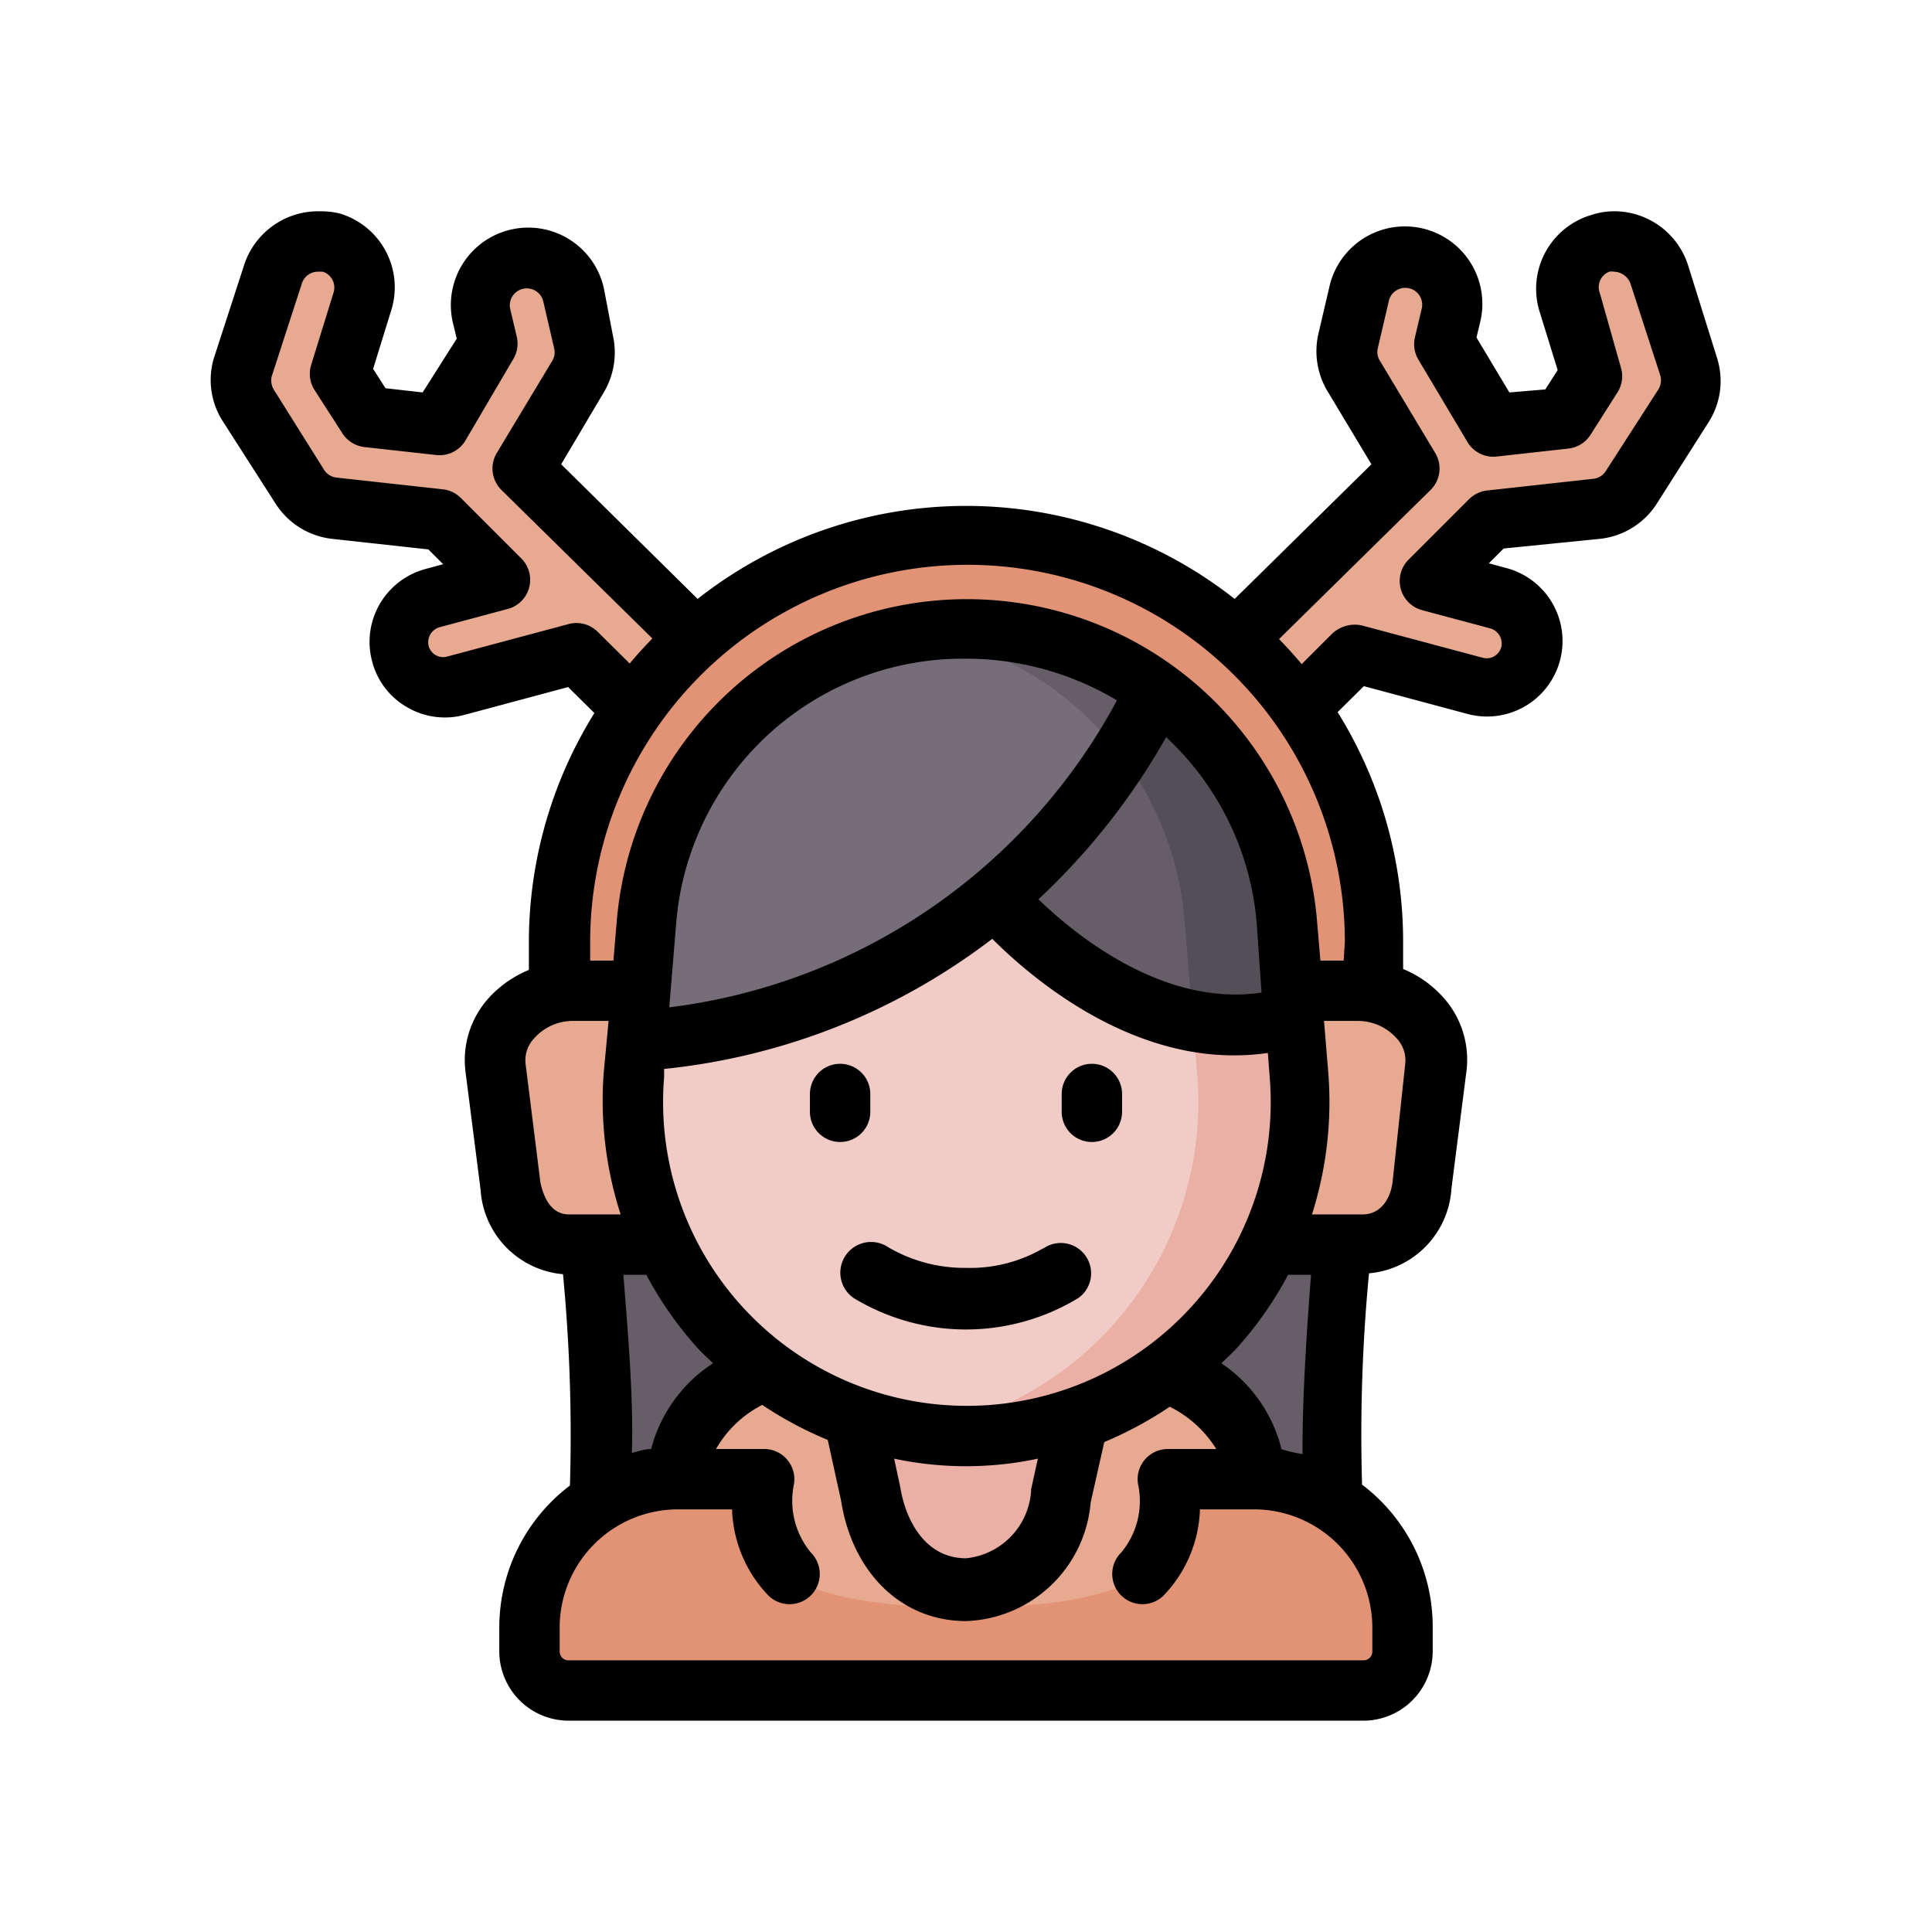 <?xml version="1.0" ?>
<!-- Скачано с сайта svg4.ru / Downloaded from svg4.ru -->
<svg width="800px" height="800px" viewBox="0 0 64 64" xmlns="http://www.w3.org/2000/svg">
<defs>
<style>.cls-1{fill:#665e66;}.cls-2{fill:#e7aa90;}.cls-3{fill:#e29375;}.cls-4{fill:#eaafa5;}.cls-5{fill:#f1cbc6;}.cls-6{fill:#544f57;}.cls-7{fill:#756e78;}</style>
</defs>
<g data-name="Winter Avatar" id="Winter_Avatar-37">
<path class="cls-1" d="M19.81,49.71c.38-1.4-.24-8.48-.24-8.48l15-6.28,9.9,6.28s-.62,7.08-.24,8.48Z" id="path44473-9-1-0"/>
<path class="cls-2" d="M43,23.47l1.85-1.82,4,1.07a1.5,1.5,0,1,0,.78-2.9l-2.28-.61,2-2,3.53-.39A1.53,1.53,0,0,0,54,16.15l1.72-2.67a1.53,1.53,0,0,0,.18-1.3L55,9.09A1.56,1.56,0,0,0,53.42,8a1.76,1.76,0,0,0-.4.07A1.56,1.56,0,0,0,52,10l.75,2.39-.93,1.43-2.34.26-1.62-2.71.21-.93a1.56,1.56,0,1,0-3-.71l-.36,1.55a1.57,1.57,0,0,0,.18,1.16l1.83,3L41,21.14C40.67,22.22,41.47,23,43,23.47Z" id="path163593-2"/>
<path class="cls-2" d="M21,23.47l-1.85-1.82-4,1.07a1.5,1.5,0,1,1-.78-2.9l2.28-.61-2-2-3.53-.39A1.53,1.53,0,0,1,10,16.15L8.25,13.48a1.53,1.53,0,0,1-.18-1.3L9,9.09A1.56,1.56,0,0,1,10.58,8a1.67,1.67,0,0,1,.4.07A1.56,1.56,0,0,1,12,10l-.75,2.39.93,1.43,2.34.26,1.62-2.71-.21-.93a1.56,1.56,0,0,1,3-.71l.36,1.55a1.57,1.57,0,0,1-.18,1.16l-1.83,3L23,21.14A2.85,2.85,0,0,1,21,23.47Z" id="path171675-6"/>
<path class="cls-3" d="M18.52,32.86V31.21a13.48,13.48,0,1,1,27,0v1.65l-12.59,5Z" id="path51134-3-2-5-3"/>
<path class="cls-2" d="M22,41.23H18.85a2,2,0,0,1-1.94-1.95l-.5-3.91A2.45,2.45,0,0,1,19,32.82H45a2.45,2.45,0,0,1,2.55,2.55l-.5,3.91a2,2,0,0,1-1.94,1.95H22Z" id="rect49272-0-9-1-6"/>
<path class="cls-2" d="M41.55,49c0-2.54-2.89-3.61-2.89-3.61H25.34S22.45,46.41,22.45,49l-.06,3.64,2.16,1.57,8,1L40.05,54Z" id="path37315-2-9-3-3"/>
<path class="cls-3" d="M37.85,52.09A3.7,3.7,0,0,0,38.69,49h2.86a4.9,4.9,0,0,1,4.91,4.91v.85A1.3,1.3,0,0,1,45.16,56H18.84a1.3,1.3,0,0,1-1.3-1.29v-.85A4.9,4.9,0,0,1,22.45,49h2.86a3.7,3.7,0,0,0,.84,3.14S27,53.25,32,53.25,37.85,52.09,37.85,52.09Z" id="path37815-7-81-6-67"/>
<path class="cls-4" d="M35.71,47l-.56,2.5A3.34,3.34,0,0,1,32,52.62a3.33,3.33,0,0,1-3.15-3.15L28.29,47l3.9-3Z" id="path44459-0-2-5"/>
<path class="cls-5" d="M21.07,34.52,21,35.6a11.06,11.06,0,1,0,22,0l-.16-1.93-6.51-8.79L23.53,29.14Z" id="path99362-0-53"/>
<path class="cls-4" d="M38.77,28.15a10.67,10.67,0,0,1,.47,2.34l.26,3.18.16,1.93a11.07,11.07,0,0,1-9.34,11.84,11.66,11.66,0,0,0,1.68.12,11.06,11.06,0,0,0,11-12l-.16-1.93Z" id="path101009-9-56"/>
<path class="cls-1" d="M33,29.73s4.61,5.5,9.91,3.94l-.26-3.18a10.5,10.5,0,0,0-4.31-7.64l-5.16,1Z" id="path113433-6-2"/>
<path class="cls-6" d="M32,20.82a11.66,11.66,0,0,0-1.68.13,10.61,10.61,0,0,1,4.61,1.9,10.5,10.5,0,0,1,4.31,7.64l.26,3.18v.14a7,7,0,0,0,3.35-.14l-.26-3.18A10.56,10.56,0,0,0,32,20.82Z" id="path101011-3-9"/>
<path class="cls-7" d="M32,20.82a10.56,10.56,0,0,0-10.6,9.67l-.33,4A20.69,20.69,0,0,0,38.29,22.85,10.66,10.66,0,0,0,32,20.82Z" id="path22989-64-8-1"/>
<path class="cls-1" d="M32,20.82a11.66,11.66,0,0,0-1.68.13,10.61,10.61,0,0,1,4.61,1.9A10.78,10.78,0,0,1,37.12,25a15,15,0,0,0,1.17-2.13A10.66,10.66,0,0,0,32,20.82Z" id="path186167-27"/>
<path d="M28.83,36.83v-.59a1,1,0,1,0-2,0v.59a1,1,0,0,0,2,0Z"/>
<path d="M36.17,35.24a1,1,0,0,0-1,1v.59a1,1,0,0,0,2,0v-.59A1,1,0,0,0,36.17,35.24Z"/>
<path d="M34.56,41.35A4.82,4.82,0,0,1,32,42a5,5,0,0,1-2.57-.68A1,1,0,0,0,28.28,43a7.17,7.17,0,0,0,7.44,0,1,1,0,1,0-1.16-1.64Z"/>
<path d="M55.92,8.79A2.57,2.57,0,0,0,53.38,7a2.41,2.41,0,0,0-.66.12A2.55,2.55,0,0,0,51,10.32l.6,1.94-.41.64L50,13l-1.09-1.82.13-.54a2.56,2.56,0,0,0-5-1.15l-.36,1.54A2.58,2.58,0,0,0,44,13l1.43,2.38-4.53,4.46a14.38,14.38,0,0,0-17.79,0l-4.52-4.46L20,13a2.58,2.58,0,0,0,.3-1.9L20,9.53a2.56,2.56,0,1,0-5,1.15l.13.54L14,13l-1.23-.14-.41-.64.6-1.94a2.55,2.55,0,0,0-1.68-3.2A2.41,2.41,0,0,0,10.63,7,2.58,2.58,0,0,0,8.08,8.8l-1,3.08A2.53,2.53,0,0,0,7.41,14l1.71,2.67A2.56,2.56,0,0,0,11,17.85l3.19.35.49.49-.59.16a2.5,2.5,0,0,0-1.76,3.07,2.45,2.45,0,0,0,1.16,1.51,2.48,2.48,0,0,0,1.9.25l3.43-.92.87.86a14.37,14.37,0,0,0-2.17,7.59v.92a3.68,3.68,0,0,0-1.33.93,3.07,3.07,0,0,0-.77,2.44l.5,3.91a3,3,0,0,0,2.73,2.8,56.26,56.26,0,0,1,.23,7,5.9,5.9,0,0,0-2.34,4.68v.85A2.3,2.3,0,0,0,18.84,57H45.16a2.3,2.3,0,0,0,2.3-2.29v-.85a5.9,5.9,0,0,0-2.34-4.68,56.26,56.26,0,0,1,.23-7,3,3,0,0,0,2.73-2.8l.5-3.91a3.08,3.08,0,0,0-.78-2.44,3.61,3.61,0,0,0-1.32-.93v-.92a14.37,14.37,0,0,0-2.17-7.59l.87-.86,3.43.92a2.5,2.5,0,0,0,1.3-4.83l-.59-.16.49-.49L53,17.85a2.56,2.56,0,0,0,1.88-1.16L56.59,14a2.53,2.53,0,0,0,.29-2.14ZM19.81,20.94a1,1,0,0,0-1-.26l-4,1.07a.49.49,0,0,1-.38-.05.5.5,0,0,1-.23-.3.52.52,0,0,1,.35-.62l2.28-.61a1,1,0,0,0,.44-1.67l-2-2a1,1,0,0,0-.59-.29l-3.54-.39a.56.56,0,0,1-.4-.25L9.09,12.94A.6.6,0,0,1,9,12.47l1-3.08A.56.56,0,0,1,10.54,9l.15,0a.55.55,0,0,1,.36.69l-.74,2.39a1,1,0,0,0,.11.84l.92,1.43a1,1,0,0,0,.74.46l2.34.26a1,1,0,0,0,1-.48L17,11.9a1,1,0,0,0,.12-.74l-.22-.93A.56.56,0,1,1,18,10l.36,1.55a.54.54,0,0,1-.07.41L16.46,15a1,1,0,0,0,.15,1.23l5,4.92c-.26.27-.51.54-.75.83ZM17.9,39.16l-.49-3.92a1.06,1.06,0,0,1,.29-.85A1.71,1.71,0,0,1,19,33.82h1.16L20,35.52a12.28,12.28,0,0,0,.56,4.71H18.85C18.25,40.23,18,39.65,17.9,39.16ZM32,46.57A10.06,10.06,0,0,1,22,35.68l0-.27A21.5,21.5,0,0,0,32.87,31.1c1.3,1.3,4.34,3.86,8,3.86A7.65,7.65,0,0,0,42,34.88l.06.8A10.06,10.06,0,0,1,32,46.57Zm2.38,1.75-.22,1A2.4,2.4,0,0,1,32,51.62c-1.34,0-2-1.24-2.18-2.37l-.2-.93a11.45,11.45,0,0,0,4.76,0Zm7.41-15.44c-3.21.48-6.12-1.86-7.39-3.09a22.46,22.46,0,0,0,4.23-5.37,9.48,9.48,0,0,1,3,6.16Zm-19.62.49.23-2.79A9.53,9.53,0,0,1,32,21.82a9.75,9.75,0,0,1,5,1.38A19.56,19.56,0,0,1,22.17,33.37Zm-1.52,8.86h.76a12.16,12.16,0,0,0,1.72,2.45c.16.17.33.32.49.48A4.84,4.84,0,0,0,21.57,48c-.22,0-.43.08-.64.13C21,46.34,20.77,43.76,20.65,42.23ZM45.46,54.71a.29.29,0,0,1-.3.29H18.84a.29.29,0,0,1-.3-.29v-.85A3.92,3.92,0,0,1,22.45,50h1.8a4.32,4.32,0,0,0,1.2,2.85,1,1,0,0,0,1.41,0,1,1,0,0,0,0-1.42,2.69,2.69,0,0,1-.57-2.21,1,1,0,0,0-.2-.85,1,1,0,0,0-.78-.37H23.72a3.69,3.69,0,0,1,1.53-1.46,12.55,12.55,0,0,0,2.17,1.16l.44,2c.37,2.39,2,4,4.14,4a4.29,4.29,0,0,0,4.13-3.93l.45-2a12.6,12.6,0,0,0,2.17-1.17A3.8,3.8,0,0,1,40.29,48h-1.6a1,1,0,0,0-.78.37,1,1,0,0,0-.2.85,2.65,2.65,0,0,1-.57,2.21,1,1,0,0,0,0,1.42,1,1,0,0,0,1.41,0A4.32,4.32,0,0,0,39.75,50h1.8a3.92,3.92,0,0,1,3.91,3.91Zm-3-6.67a4.84,4.84,0,0,0-2-2.88c.16-.16.33-.31.49-.48a12.16,12.16,0,0,0,1.72-2.45h.76c-.12,1.53-.3,4.11-.28,5.94C42.86,48.12,42.65,48.07,42.43,48Zm3.67-8.88c-.06.49-.35,1.07-1,1.07H43.46A12.28,12.28,0,0,0,44,35.52l-.14-1.7H45a1.71,1.71,0,0,1,1.26.57,1.06,1.06,0,0,1,.29.85Zm-1.62-7.34h-.77l-.12-1.41a11.64,11.64,0,0,0-23.18,0l-.12,1.41h-.77v-.61a12.48,12.48,0,1,1,25,0ZM54.91,12.94l-1.72,2.67a.56.56,0,0,1-.4.25l-3.54.39a1,1,0,0,0-.59.29l-2,2a1,1,0,0,0,.44,1.67l2.28.61a.52.52,0,0,1,.35.62.5.5,0,0,1-.61.35l-4-1.07a1.1,1.1,0,0,0-1,.28l-1,1c-.24-.29-.49-.56-.75-.83l5-4.92A1,1,0,0,0,47.54,15l-1.83-3.05a.54.54,0,0,1-.07-.41L46,10a.56.56,0,1,1,1.09.25l-.22.93a1,1,0,0,0,.12.74l1.62,2.72a1,1,0,0,0,1,.48l2.34-.26a1,1,0,0,0,.74-.46L53.58,13a1,1,0,0,0,.11-.84L53,9.72A.55.55,0,0,1,53.31,9a.4.4,0,0,1,.15,0,.6.6,0,0,1,.55.39l1,3.08A.6.6,0,0,1,54.91,12.94Z"/>
</g>
</svg>